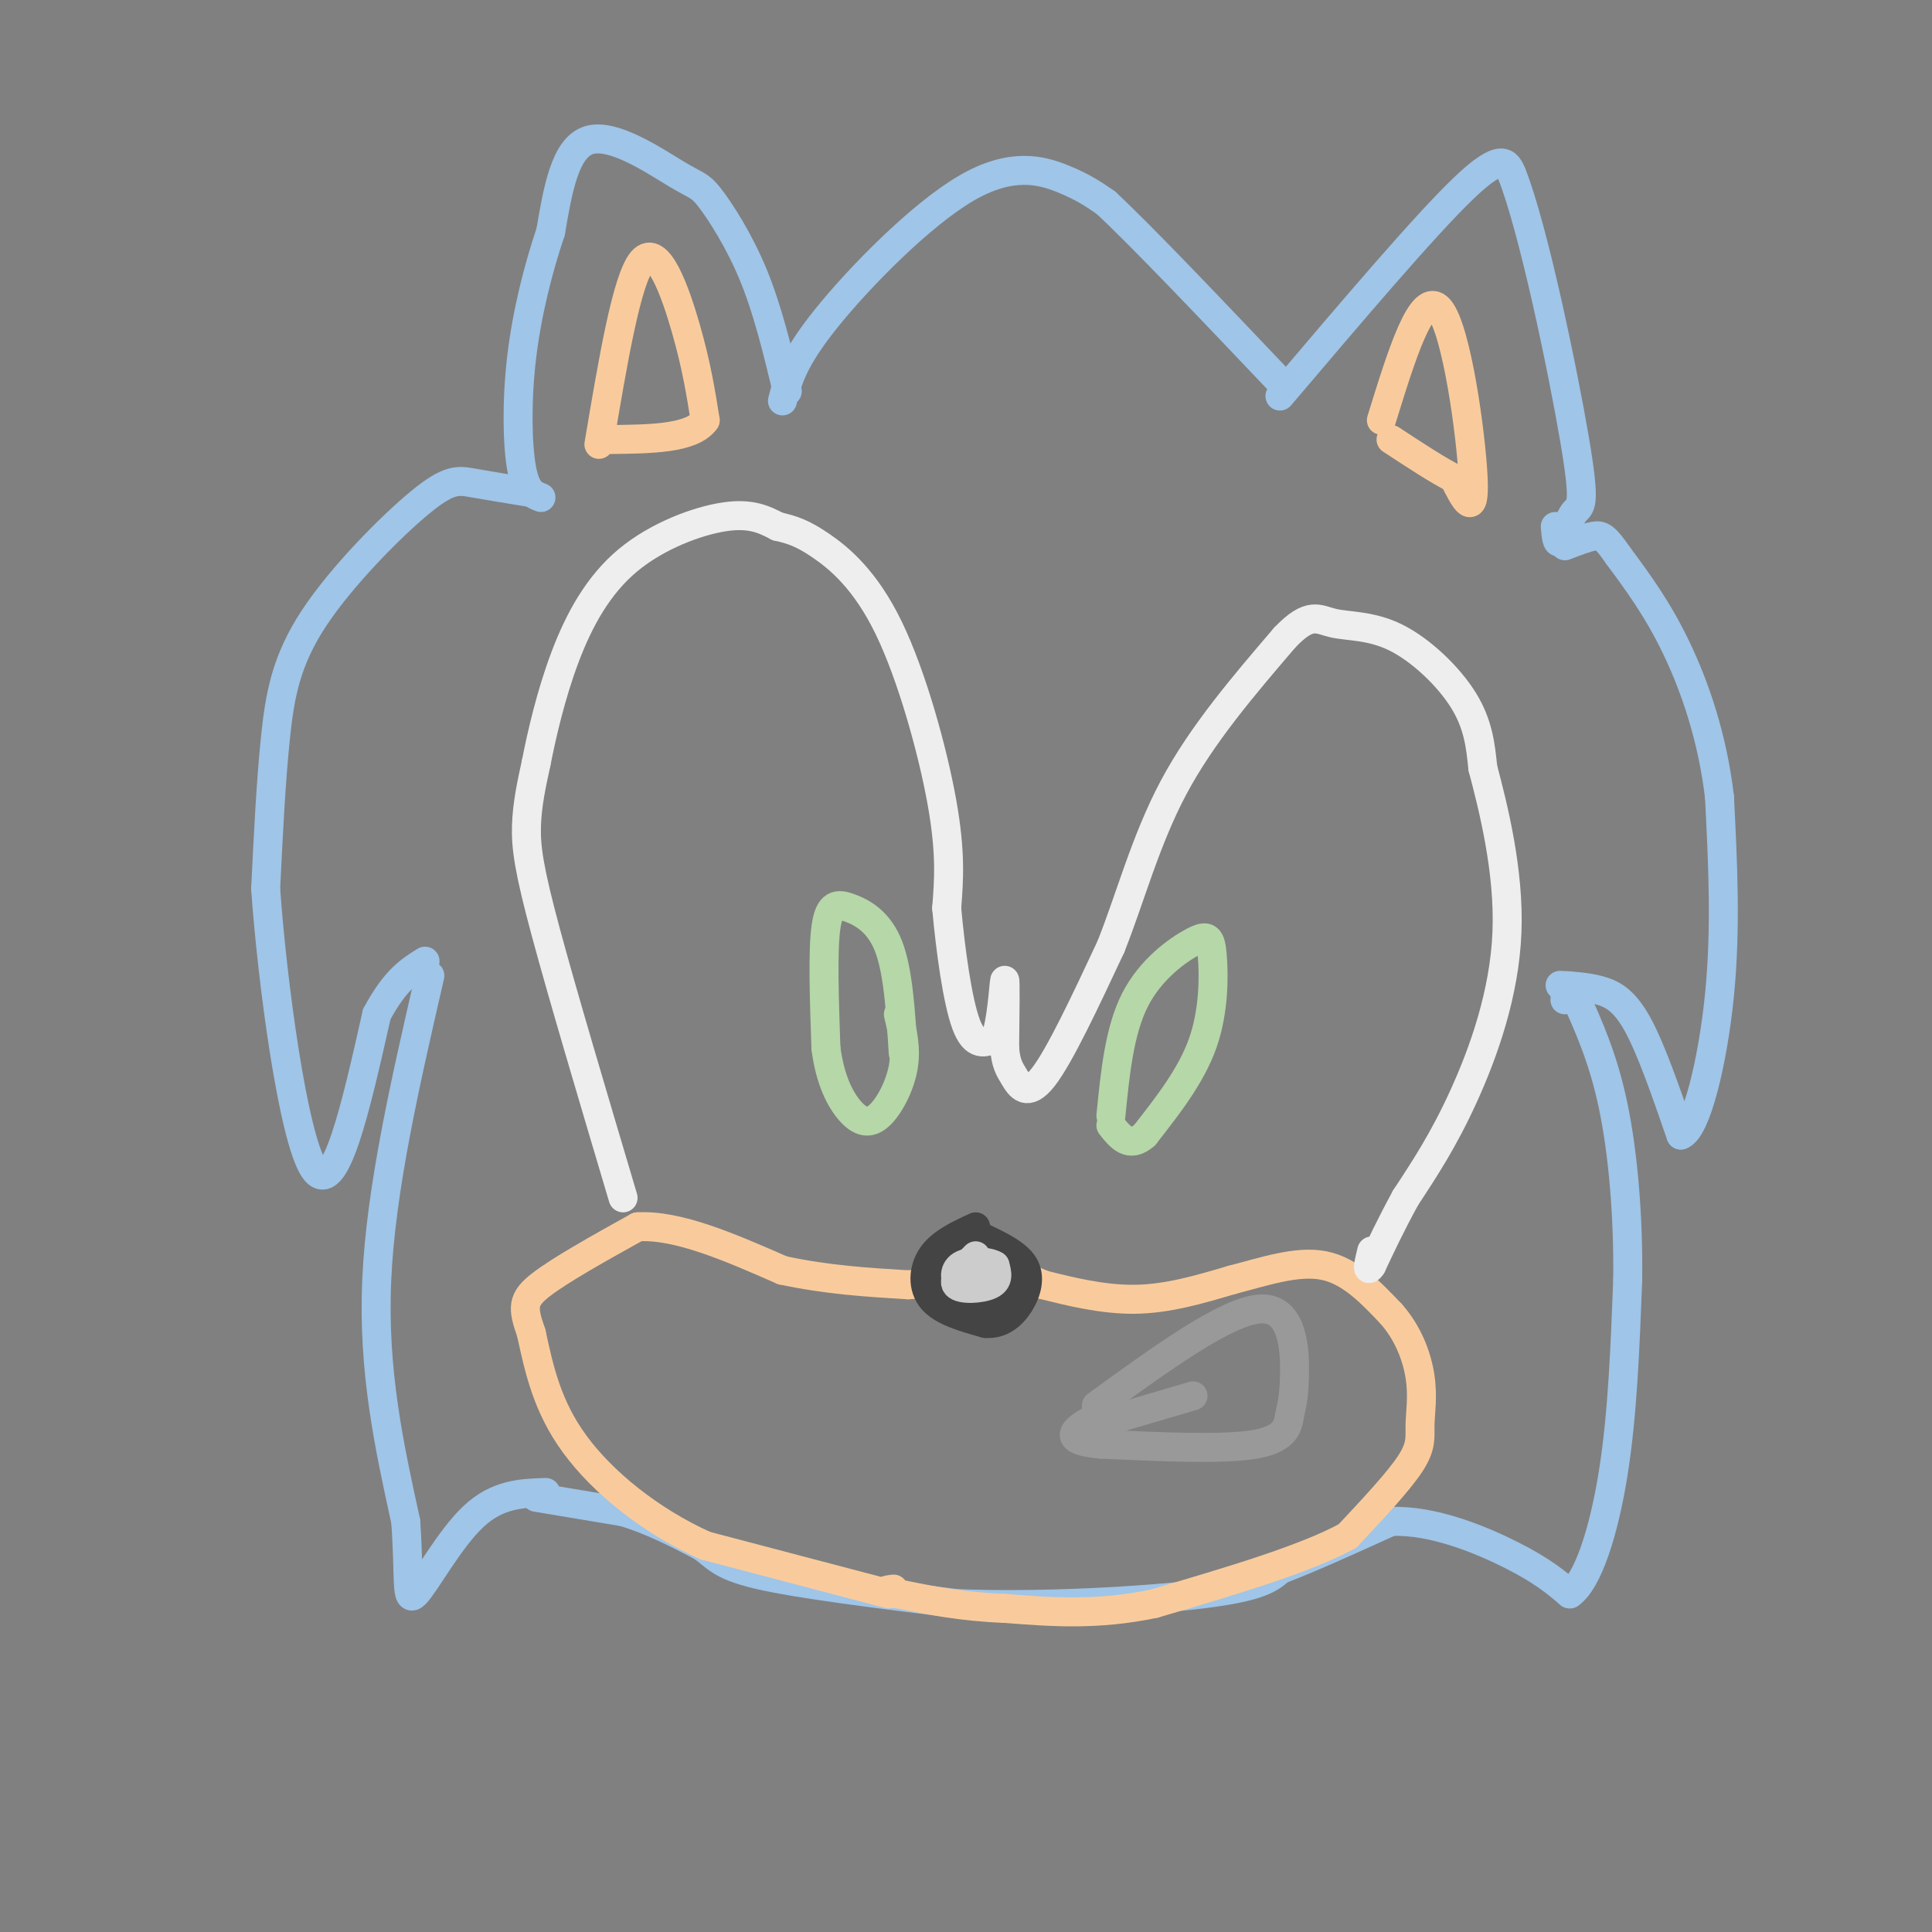 <svg viewBox='0 0 400 400' version='1.1' xmlns='http://www.w3.org/2000/svg' xmlns:xlink='http://www.w3.org/1999/xlink'><rect x="0" y="0" width="400" height="400" fill="#808080" stroke="none"/><g fill='none' stroke='#9fc5e8' stroke-width='6' stroke-linecap='round' stroke-linejoin='round'><path d='M163,81c-2.021,-8.397 -4.041,-16.794 -7,-24c-2.959,-7.206 -6.855,-13.220 -9,-16c-2.145,-2.780 -2.539,-2.325 -7,-5c-4.461,-2.675 -12.989,-8.478 -18,-7c-5.011,1.478 -6.506,10.239 -8,19'/><path d='M114,48c-2.548,7.524 -4.917,16.833 -6,26c-1.083,9.167 -0.881,18.190 0,23c0.881,4.810 2.440,5.405 4,6'/><path d='M162,83c1.065,-4.220 2.131,-8.440 9,-17c6.869,-8.560 19.542,-21.458 29,-27c9.458,-5.542 15.702,-3.726 20,-2c4.298,1.726 6.649,3.363 9,5'/><path d='M229,42c7.500,7.000 21.750,22.000 36,37'/><path d='M265,82c15.000,-17.667 30.000,-35.333 38,-43c8.000,-7.667 9.000,-5.333 10,-3'/><path d='M313,36c4.447,11.188 10.563,40.659 13,55c2.437,14.341 1.195,13.553 0,15c-1.195,1.447 -2.341,5.128 -3,6c-0.659,0.872 -0.829,-1.064 -1,-3'/><path d='M110,102c-4.432,-0.721 -8.864,-1.442 -12,-2c-3.136,-0.558 -4.974,-0.954 -11,4c-6.026,4.954 -16.238,15.257 -22,24c-5.762,8.743 -7.075,15.927 -8,25c-0.925,9.073 -1.463,20.037 -2,31'/><path d='M55,184c1.333,19.133 5.667,51.467 10,58c4.333,6.533 8.667,-12.733 13,-32'/><path d='M78,210c3.833,-7.167 6.917,-9.083 10,-11'/><path d='M89,202c-5.083,22.083 -10.167,44.167 -11,63c-0.833,18.833 2.583,34.417 6,50'/><path d='M84,315c0.845,12.024 -0.042,17.083 2,15c2.042,-2.083 7.012,-11.310 12,-16c4.988,-4.690 9.994,-4.845 15,-5'/><path d='M111,310c0.000,0.000 18.000,3.000 18,3'/><path d='M129,313c5.667,1.667 10.833,4.333 16,7'/><path d='M145,320c3.333,2.156 3.667,4.044 12,6c8.333,1.956 24.667,3.978 41,6'/><path d='M198,332c17.000,0.711 39.000,-0.511 51,-2c12.000,-1.489 14.000,-3.244 16,-5'/><path d='M265,325c6.500,-2.500 14.750,-6.250 23,-10'/><path d='M288,315c8.600,-0.356 18.600,3.756 25,7c6.400,3.244 9.200,5.622 12,8'/><path d='M325,330c3.733,-2.533 7.067,-12.867 9,-25c1.933,-12.133 2.467,-26.067 3,-40'/><path d='M337,265c0.156,-13.200 -0.956,-26.200 -3,-36c-2.044,-9.800 -5.022,-16.400 -8,-23'/><path d='M326,206c-1.667,-3.667 -1.833,-1.333 -2,1'/><path d='M323,204c2.689,0.156 5.378,0.311 8,1c2.622,0.689 5.178,1.911 8,7c2.822,5.089 5.911,14.044 9,23'/><path d='M348,235c3.178,-1.044 6.622,-15.156 8,-29c1.378,-13.844 0.689,-27.422 0,-41'/><path d='M356,165c-1.467,-12.422 -5.133,-22.978 -9,-31c-3.867,-8.022 -7.933,-13.511 -12,-19'/><path d='M335,115c-2.711,-3.933 -3.489,-4.267 -5,-4c-1.511,0.267 -3.756,1.133 -6,2'/></g>
<g fill='none' stroke='#f9cb9c' stroke-width='6' stroke-linecap='round' stroke-linejoin='round'><path d='M184,330c0.000,0.000 -38.000,-10.000 -38,-10'/><path d='M146,320c-11.511,-5.200 -21.289,-13.200 -27,-21c-5.711,-7.800 -7.356,-15.400 -9,-23'/><path d='M110,276c-1.844,-5.267 -1.956,-6.933 2,-10c3.956,-3.067 11.978,-7.533 20,-12'/><path d='M132,254c8.333,-0.500 19.167,4.250 30,9'/><path d='M162,263c9.333,2.000 17.667,2.500 26,3'/><path d='M188,266c7.067,-0.333 11.733,-2.667 16,-3c4.267,-0.333 8.133,1.333 12,3'/><path d='M216,266c5.200,1.311 12.200,3.089 19,3c6.800,-0.089 13.400,-2.044 20,-4'/><path d='M255,265c6.711,-1.733 13.489,-4.067 19,-3c5.511,1.067 9.756,5.533 14,10'/><path d='M288,272c3.534,3.965 5.370,8.877 6,13c0.630,4.123 0.054,7.456 0,10c-0.054,2.544 0.413,4.298 -2,8c-2.413,3.702 -7.707,9.351 -13,15'/><path d='M279,318c-8.833,4.833 -24.417,9.417 -40,14'/><path d='M239,332c-11.833,2.500 -21.417,1.750 -31,1'/><path d='M208,333c-8.833,-0.333 -15.417,-1.667 -22,-3'/><path d='M186,330c-3.833,-0.667 -2.417,-0.833 -1,-1'/></g>
<g fill='none' stroke='#444444' stroke-width='6' stroke-linecap='round' stroke-linejoin='round'><path d='M202,254c-3.556,1.644 -7.111,3.289 -9,6c-1.889,2.711 -2.111,6.489 0,9c2.111,2.511 6.556,3.756 11,5'/><path d='M204,274c3.119,0.274 5.417,-1.542 7,-4c1.583,-2.458 2.452,-5.560 1,-8c-1.452,-2.440 -5.226,-4.220 -9,-6'/><path d='M203,256c-2.333,-1.000 -3.667,-0.500 -5,0'/><path d='M196,260c-0.655,2.262 -1.310,4.524 1,6c2.310,1.476 7.583,2.167 9,1c1.417,-1.167 -1.024,-4.190 -3,-5c-1.976,-0.810 -3.488,0.595 -5,2'/><path d='M198,264c1.211,0.758 6.738,1.652 8,0c1.262,-1.652 -1.742,-5.852 -4,-6c-2.258,-0.148 -3.770,3.754 -2,6c1.770,2.246 6.823,2.835 7,1c0.177,-1.835 -4.521,-6.096 -6,-7c-1.479,-0.904 0.260,1.548 2,4'/><path d='M203,262c1.600,1.733 4.600,4.067 5,5c0.400,0.933 -1.800,0.467 -4,0'/><path d='M206,272c0.000,0.000 1.000,-9.000 1,-9'/><path d='M207,263c0.667,-1.000 1.833,1.000 3,3'/></g>
<g fill='none' stroke='#cccccc' stroke-width='6' stroke-linecap='round' stroke-linejoin='round'><path d='M202,260c-2.444,2.444 -4.889,4.889 -4,6c0.889,1.111 5.111,0.889 7,0c1.889,-0.889 1.444,-2.444 1,-4'/><path d='M206,262c-1.357,-0.881 -5.250,-1.083 -7,0c-1.750,1.083 -1.357,3.452 0,4c1.357,0.548 3.679,-0.726 6,-2'/><path d='M205,264c0.833,-0.333 -0.083,-0.167 -1,0'/></g>
<g fill='none' stroke='#eeeeee' stroke-width='6' stroke-linecap='round' stroke-linejoin='round'><path d='M129,248c-6.267,-21.067 -12.533,-42.133 -16,-55c-3.467,-12.867 -4.133,-17.533 -4,-22c0.133,-4.467 1.067,-8.733 2,-13'/><path d='M111,158c1.164,-5.931 3.075,-14.260 6,-22c2.925,-7.740 6.864,-14.892 13,-20c6.136,-5.108 14.467,-8.174 20,-9c5.533,-0.826 8.266,0.587 11,2'/><path d='M161,109c3.064,0.689 5.223,1.411 9,4c3.777,2.589 9.171,7.043 14,17c4.829,9.957 9.094,25.416 11,36c1.906,10.584 1.453,16.292 1,22'/><path d='M196,188c0.778,8.622 2.222,19.178 4,24c1.778,4.822 3.889,3.911 6,3'/><path d='M206,215c1.378,-2.822 1.822,-11.378 2,-12c0.178,-0.622 0.089,6.689 0,14'/><path d='M208,217c0.262,3.202 0.917,4.208 2,6c1.083,1.792 2.595,4.369 6,0c3.405,-4.369 8.702,-15.685 14,-27'/><path d='M230,196c4.044,-10.156 7.156,-22.044 13,-33c5.844,-10.956 14.422,-20.978 23,-31'/><path d='M266,132c5.246,-5.494 6.860,-3.730 10,-3c3.140,0.730 7.807,0.427 13,3c5.193,2.573 10.912,8.021 14,13c3.088,4.979 3.544,9.490 4,14'/><path d='M307,159c2.143,8.083 5.500,21.292 5,34c-0.500,12.708 -4.857,24.917 -9,34c-4.143,9.083 -8.071,15.042 -12,21'/><path d='M291,248c-3.167,5.833 -5.083,9.917 -7,14'/><path d='M284,262c-1.167,1.833 -0.583,-0.583 0,-3'/></g>
<g fill='none' stroke='#b6d7a8' stroke-width='6' stroke-linecap='round' stroke-linejoin='round'><path d='M187,218c-0.512,-8.423 -1.024,-16.845 -3,-22c-1.976,-5.155 -5.417,-7.042 -8,-8c-2.583,-0.958 -4.310,-0.988 -5,4c-0.690,4.988 -0.345,14.994 0,25'/><path d='M171,217c0.852,6.627 2.981,10.694 5,13c2.019,2.306 3.928,2.852 6,1c2.072,-1.852 4.306,-6.100 5,-10c0.694,-3.900 -0.153,-7.450 -1,-11'/><path d='M230,231c0.872,-8.807 1.745,-17.614 5,-24c3.255,-6.386 8.893,-10.351 12,-12c3.107,-1.649 3.683,-0.982 4,3c0.317,3.982 0.376,11.281 -2,18c-2.376,6.719 -7.188,12.860 -12,19'/><path d='M237,235c-3.167,2.833 -5.083,0.417 -7,-2'/></g>
<g fill='none' stroke='#999999' stroke-width='6' stroke-linecap='round' stroke-linejoin='round'><path d='M227,291c13.552,-9.844 27.104,-19.687 34,-20c6.896,-0.313 7.137,8.906 7,14c-0.137,5.094 -0.652,6.064 -1,8c-0.348,1.936 -0.528,4.839 -7,6c-6.472,1.161 -19.236,0.581 -32,0'/><path d='M228,299c-6.311,-0.533 -6.089,-1.867 -5,-3c1.089,-1.133 3.044,-2.067 5,-3'/><path d='M228,293c0.833,-0.667 0.417,-0.833 0,-1'/><path d='M230,294c0.000,0.000 17.000,-5.000 17,-5'/></g>
<g fill='none' stroke='#f9cb9c' stroke-width='6' stroke-linecap='round' stroke-linejoin='round'><path d='M124,92c2.889,-17.178 5.778,-34.356 9,-38c3.222,-3.644 6.778,6.244 9,14c2.222,7.756 3.111,13.378 4,19'/><path d='M146,87c-2.667,3.833 -11.333,3.917 -20,4'/><path d='M286,87c4.200,-13.600 8.400,-27.200 12,-23c3.600,4.200 6.600,26.200 7,35c0.400,8.800 -1.800,4.400 -4,0'/><path d='M301,99c-2.833,-1.333 -7.917,-4.667 -13,-8'/></g>
</svg>